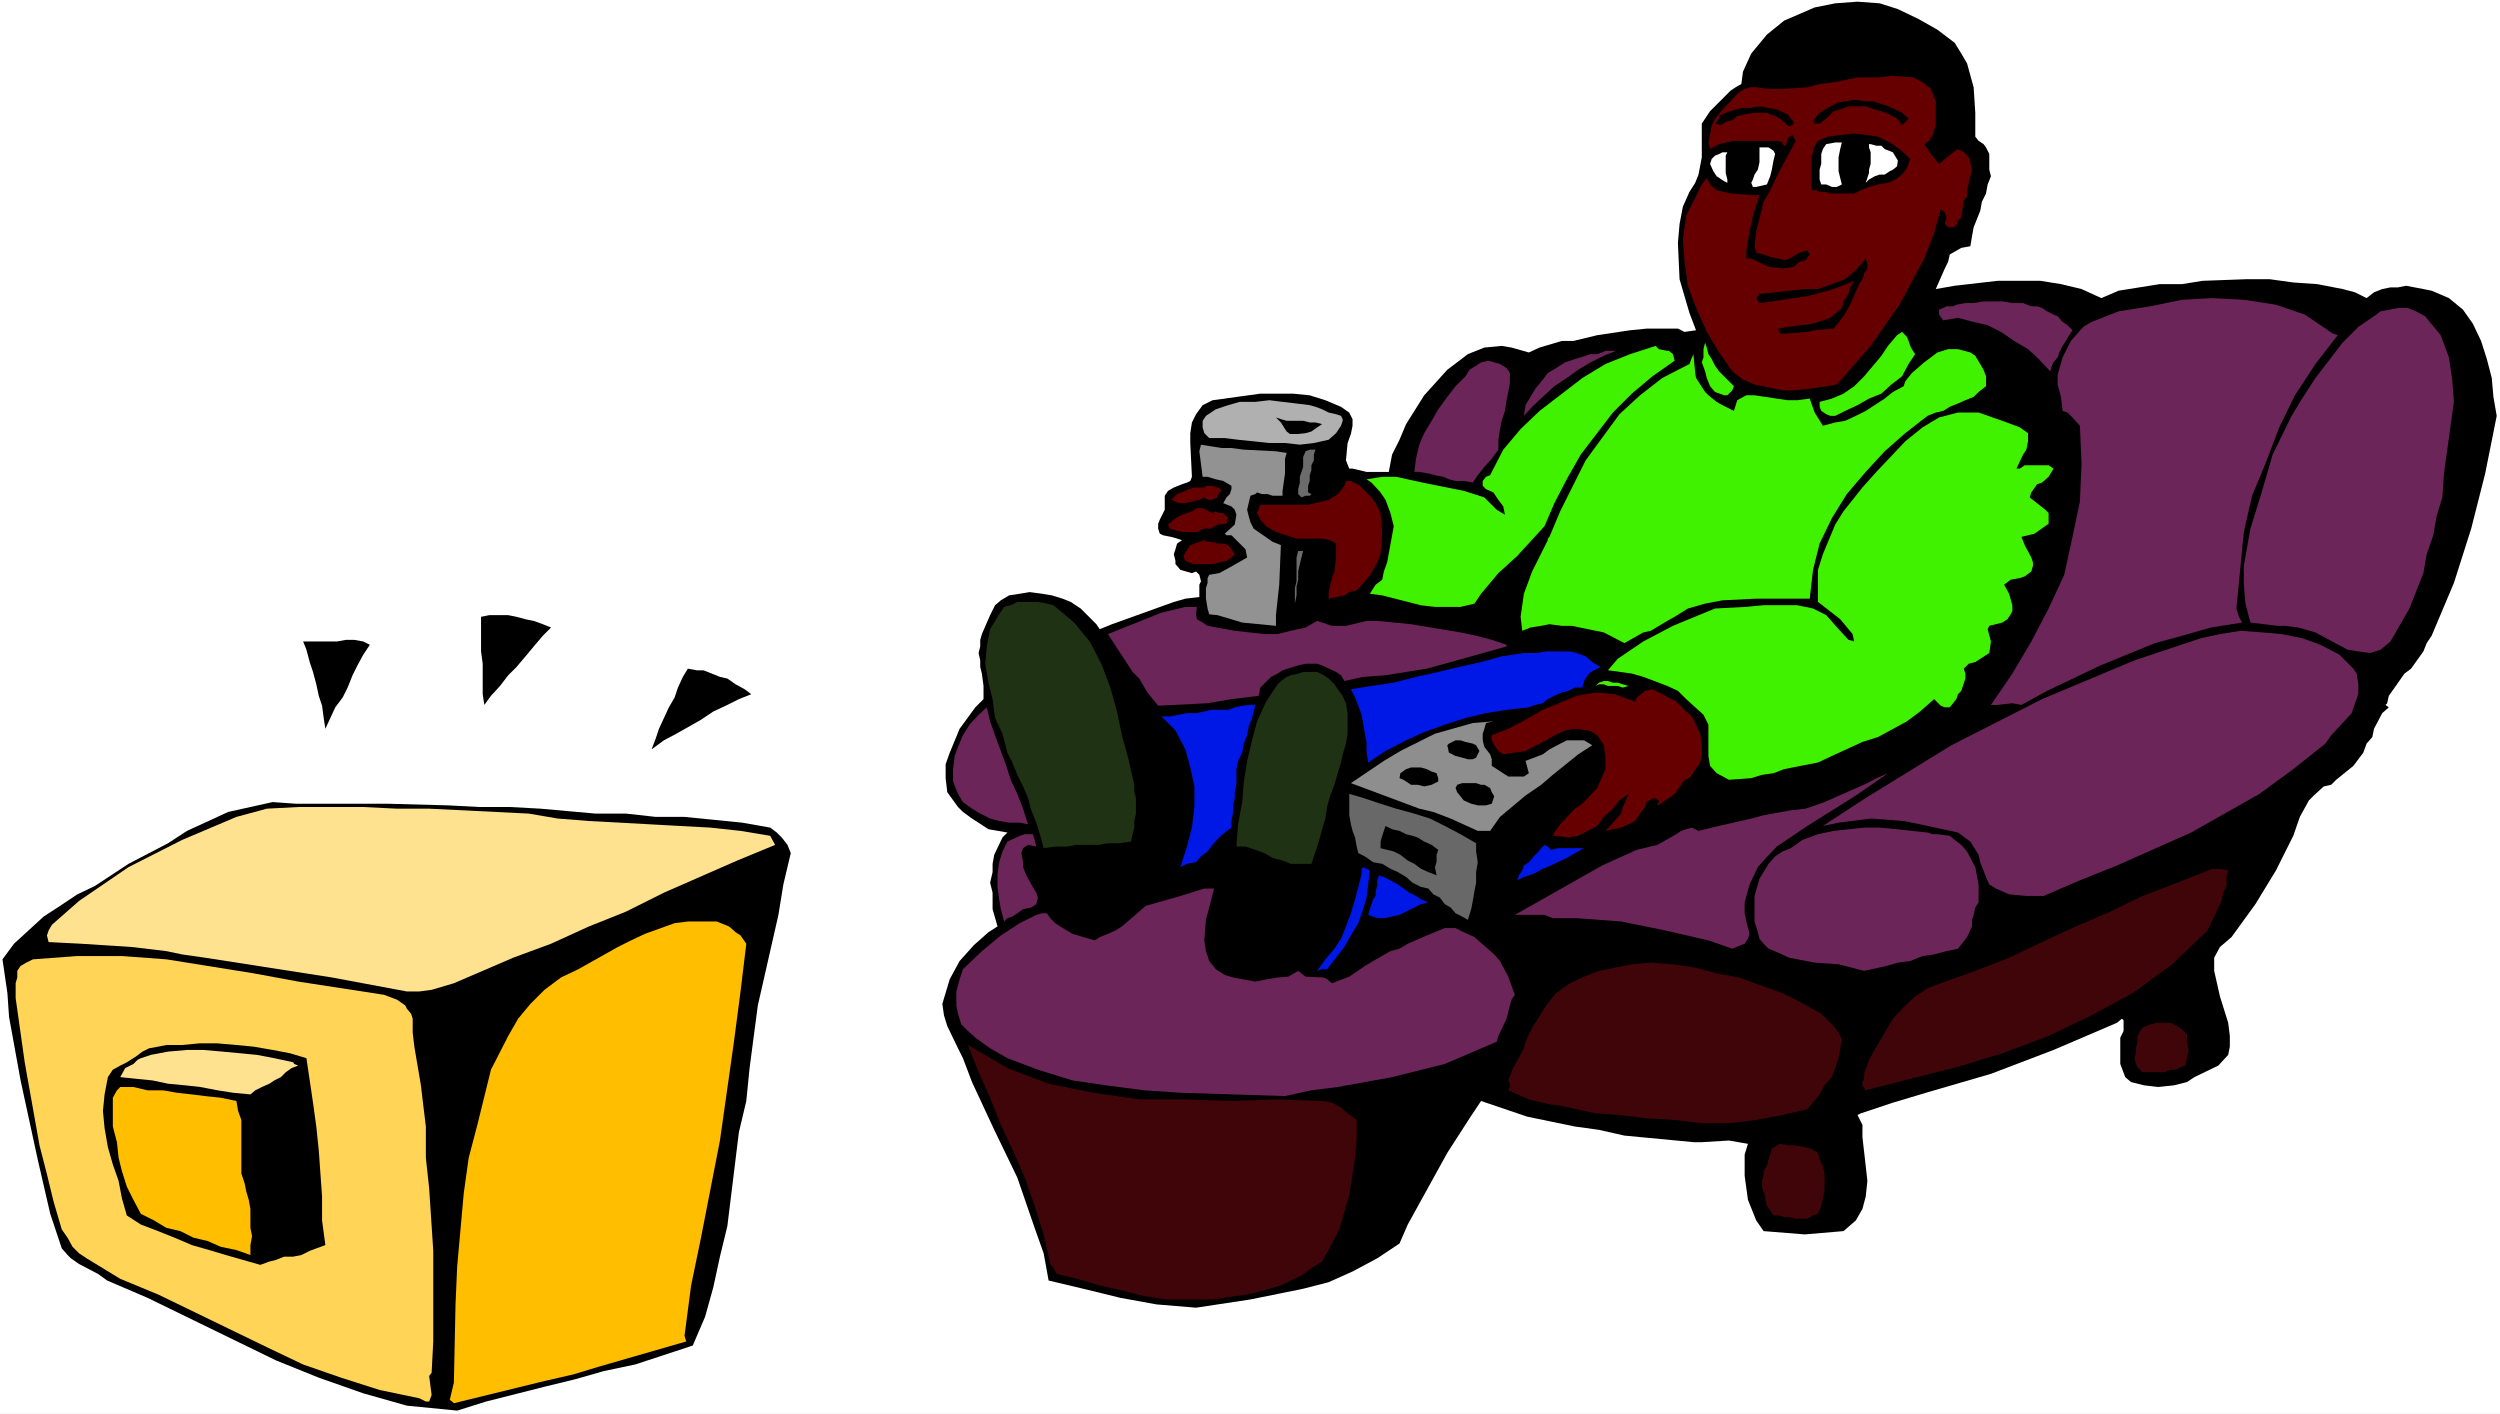 <?xml version="1.0" encoding="UTF-8" standalone="no"?>
<svg
   version="1.0"
   width="129.766mm"
   height="73.392mm"
   id="svg70"
   sodipodi:docname="Couch Potato 9.wmf"
   xmlns:inkscape="http://www.inkscape.org/namespaces/inkscape"
   xmlns:sodipodi="http://sodipodi.sourceforge.net/DTD/sodipodi-0.dtd"
   xmlns="http://www.w3.org/2000/svg"
   xmlns:svg="http://www.w3.org/2000/svg">
  <rect width="100%" height="100%" fill="#808080" stroke="none"/>
  <sodipodi:namedview
     id="namedview70"
     pagecolor="#ffffff"
     bordercolor="#000000"
     borderopacity="0.25"
     inkscape:showpageshadow="2"
     inkscape:pageopacity="0.0"
     inkscape:pagecheckerboard="0"
     inkscape:deskcolor="#d1d1d1"
     inkscape:document-units="mm" />
  <defs
     id="defs1">
    <pattern
       id="WMFhbasepattern"
       patternUnits="userSpaceOnUse"
       width="6"
       height="6"
       x="0"
       y="0" />
  </defs>
  <path
     style="fill:#ffffff;fill-opacity:1;fill-rule:evenodd;stroke:none"
     d="M 0,277.386 H 490.455 V 0 H 0 Z"
     id="path1" />
  <path
     style="fill:#000000;fill-opacity:1;fill-rule:evenodd;stroke:none"
     d="m 383.476,8.401 1.293,2.1 1.131,1.939 1.293,4.685 0.323,5.008 v 4.685 l 0.646,0.808 0.97,0.646 0.485,0.646 0.646,1.292 v 3.07 l 0.323,1.292 -0.646,1.616 -0.323,1.777 -0.808,1.616 -0.323,1.777 -1.293,3.231 -0.323,1.777 -0.323,1.939 -1.778,0.323 -2.262,1.292 -0.323,1.454 -0.646,1.292 -1.778,4.039 3.717,-0.646 8.403,-0.969 h 8.403 l 4.04,0.646 4.04,0.969 3.878,1.777 3.394,-1.454 8.08,-1.292 h 4.363 l 4.04,-0.646 8.726,-0.323 h 4.363 l 4.686,0.646 4.686,0.323 5.01,0.969 2.424,0.646 2.262,1.131 1.454,-1.131 1.616,-0.646 1.616,-0.323 h 1.454 l 1.616,-0.323 3.394,0.646 1.616,0.323 3.394,1.454 2.747,2.262 1.939,2.746 1.616,3.393 1.131,3.554 0.97,3.716 0.323,3.716 0.646,3.716 -2.262,11.309 -2.747,10.824 -3.394,10.662 -4.363,10.339 -0.97,1.454 -0.646,1.616 -2.424,3.393 -1.293,0.969 -3.07,4.362 -0.323,1.454 -0.323,0.323 0.646,0.485 -1.293,1.131 -1.616,3.07 -0.323,1.616 -1.131,1.292 -0.646,1.777 -1.939,2.585 -3.394,2.746 -0.97,0.969 -1.454,0.323 -1.939,1.777 -0.97,0.969 -1.778,3.231 -1.293,3.716 -3.394,6.785 -4.04,6.624 -4.686,6.462 -2.262,1.939 -1.131,2.1 v 2.585 l 1.131,5.008 1.616,5.17 0.323,2.585 v 2.1 l -0.323,1.616 -1.939,2.1 -4.686,2.262 -1.454,0.969 -2.586,0.646 -3.07,0.323 -2.747,-0.323 -2.586,-0.646 -1.131,-0.969 -0.97,-2.585 v -1.131 -1.292 -1.292 -1.454 l 0.646,-1.292 v -0.969 -1.131 l -0.323,-0.323 -0.97,0.808 -12.443,5.331 -12.282,4.685 -12.766,3.716 -6.464,1.939 -6.302,2.1 -0.646,0.323 0.646,1.292 0.323,0.646 v 2.423 l 0.646,5.654 0.323,2.908 -0.323,3.07 -0.646,2.423 -1.293,2.262 -2.424,2.1 -7.595,0.646 -4.04,-0.323 -4.04,-0.323 -1.454,-2.1 -1.616,-4.039 -0.646,-4.685 v -1.939 -2.262 l 0.646,-2.1 -3.717,-0.646 -5.333,0.323 h -1.616 l -13.574,-1.292 -5.01,-1.131 -4.686,-0.646 -9.373,-1.939 -9.05,-3.07 -2.262,3.393 -4.363,6.785 -7.757,14.055 -1.616,3.716 -4.363,2.908 -4.848,2.585 -4.686,2.1 -5.01,1.292 -10.342,2.1 -10.666,1.616 -7.757,-0.646 -7.11,-1.292 -7.272,-1.777 -6.787,-1.616 -0.97,-5.331 -1.778,-5.008 -3.394,-9.855 -4.525,-9.37 -4.363,-9.37 -1.778,-4.685 -0.97,-1.939 -2.101,-4.362 -0.646,-2.1 -0.323,-2.262 1.454,-4.847 1.939,-3.554 2.747,-3.07 2.909,-2.585 1.778,-1.131 -0.97,-3.393 v -1.616 -1.616 l -0.485,-1.939 0.485,-2.1 v -1.616 l 0.323,-1.777 1.616,-3.393 0.97,-0.969 -3.717,-0.646 -3.232,-2.1 -1.778,-1.292 -0.97,-0.969 -2.101,-2.908 -0.323,-2.746 v -2.746 l 0.808,-2.262 1.939,-4.685 3.07,-4.2 1.616,-1.616 v -2.585 l -0.323,-2.423 -0.323,-1.292 v -1.292 l -0.323,-1.454 0.323,-1.292 v -1.292 l 0.323,-1.131 1.616,-3.716 0.97,-1.939 1.131,-0.969 1.616,-0.969 2.101,-0.323 1.939,-0.323 2.424,0.323 1.939,0.323 2.101,0.646 1.616,0.646 1.939,1.292 3.07,3.07 0.646,0.969 2.424,-0.969 12.12,-4.362 2.262,-0.646 2.747,-0.323 v -2.423 l 0.323,-0.646 -0.323,-1.292 -0.646,-0.646 -0.808,0.323 -2.262,-0.646 -0.97,-1.131 v -0.646 l -0.323,-1.292 0.323,-0.969 0.323,-1.131 0.97,-0.646 -0.97,-0.323 -1.131,-0.323 -1.616,-0.323 -0.646,-0.323 -0.323,-0.969 v -0.969 l 0.323,-0.808 0.323,-0.646 0.646,-1.292 v -1.292 -1.454 l 0.646,-0.969 1.131,-0.646 1.616,-0.646 0.97,-0.323 0.646,-0.323 0.323,-0.808 -0.323,-6.624 v -1.939 l 0.323,-2.1 0.808,-1.616 1.293,-1.777 1.939,-0.969 9.373,-1.292 h 6.464 l 3.232,0.323 3.07,0.969 3.07,1.292 1.616,1.131 0.646,1.292 v 1.292 l -0.323,1.616 -0.646,1.777 -0.323,3.393 0.646,1.616 h 0.646 l 2.747,0.646 h 3.394 0.97 l 0.646,-3.393 1.454,-2.908 1.293,-3.07 3.555,-5.654 4.525,-5.008 4.04,-3.07 3.232,-1.292 3.394,-0.323 1.939,0.323 3.394,0.969 2.101,-0.969 4.363,-1.292 h 2.262 l 4.686,-1.131 6.464,-0.969 3.232,-0.323 h 4.363 1.778 l 1.293,0.646 2.262,-0.323 -1.293,-3.393 -1.939,-6.624 -0.323,-7.108 0.323,-3.716 0.646,-3.393 1.293,-2.908 1.131,-1.777 0.646,-1.616 0.646,-3.393 v -5.008 -1.616 l 1.616,-2.423 4.04,-4.039 0.97,-0.646 1.131,-0.646 0.323,-2.423 1.616,-3.554 3.07,-3.716 3.394,-2.746 5.979,-2.585 4.04,-0.808 4.363,-0.323 4.363,0.323 3.555,1.131 4.04,1.939 3.717,2.1 z"
     id="path2" />
  <path
     style="fill:#000000;fill-opacity:1;fill-rule:evenodd;stroke:none"
     d="m 379.113,11.147 v 0.323 0.646 0.646 0.969 l -0.323,1.131 -1.293,-0.485 -4.848,-1.292 h -3.878 l -4.04,0.323 -3.717,0.969 -4.363,0.808 -3.717,0.969 h -4.04 l -4.363,-0.323 -0.97,-0.646 v -1.131 l 0.323,-0.969 0.323,-0.969 0.97,-1.939 1.778,-2.1 1.939,-1.292 2.101,-1.292 1.939,-1.454 2.424,-0.969 2.262,-0.646 2.424,-0.323 2.586,0.323 3.07,0.323 2.747,0.646 2.909,0.969 2.101,1.131 2.586,1.292 1.778,1.939 z"
     id="path3" />
  <path
     style="fill:#660000;fill-opacity:1;fill-rule:evenodd;stroke:none"
     d="m 379.76,19.871 v 4.685 l -0.646,1.939 -0.646,1.131 -0.97,0.646 1.293,1.939 1.616,1.939 2.747,-2.262 0.97,-0.646 1.131,0.646 0.97,0.969 0.323,0.969 0.323,1.454 -0.323,1.292 -0.646,2.746 v 1.292 l -0.646,0.646 -0.485,3.393 -0.646,0.646 -0.323,0.969 -0.646,0.323 h -0.97 l -0.646,-0.646 0.323,-1.292 -0.323,-0.969 -0.808,-0.646 -1.293,4.685 -1.939,5.008 -4.848,9.047 -5.656,8.078 -6.626,7.593 -5.333,0.808 -3.07,0.323 h -2.262 l -5.494,-1.131 -2.262,-0.969 -2.101,-1.616 -2.586,-3.716 -2.424,-4.039 -2.101,-4.685 -1.616,-4.362 -0.646,-4.685 -0.323,-4.362 0.646,-4.685 3.07,-6.139 0.97,-1.292 0.646,1.292 1.293,1.131 1.454,0.323 1.293,0.323 4.363,0.323 h 1.293 l -1.293,4.039 -0.323,1.616 -0.323,1.454 -0.646,3.716 v 1.616 h 0.97 l 3.394,1.616 2.747,0.323 2.262,-0.323 0.97,-0.969 1.293,-0.323 0.808,-1.131 -0.485,-0.808 -1.616,0.485 -1.293,0.808 -1.293,0.646 -1.454,-0.323 -1.616,-0.323 -1.293,-0.485 -1.454,-0.323 -0.323,-1.292 0.323,-2.908 1.454,-5.816 1.293,-2.262 1.293,-2.746 3.717,-6.947 -0.646,-1.131 -0.646,0.323 -0.323,0.485 -0.323,1.292 h -0.323 l -0.323,-0.323 v -0.323 l -1.131,-0.323 h -0.646 -3.394 -1.616 -1.293 -1.454 l -2.909,0.646 -1.778,0.969 -0.323,-1.292 0.646,-3.393 0.646,-1.292 1.778,-2.1 2.909,-3.07 1.131,-0.646 0.97,-0.323 h 1.293 l 2.424,0.323 h 2.747 l 4.848,-0.323 2.424,-0.646 2.747,-0.323 4.686,-0.969 h 4.363 l 2.262,-0.323 4.363,0.323 1.778,0.969 1.616,1.292 z"
     id="path4" />
  <path
     style="fill:#000000;fill-opacity:1;fill-rule:evenodd;stroke:none"
     d="m 374.427,23.264 -0.646,0.646 -0.646,0.646 -0.97,-1.292 -1.454,-0.808 -1.616,-0.646 -1.293,-0.323 -1.778,-0.646 h -1.616 -1.778 l -1.616,0.646 -1.293,0.323 -1.454,1.454 -1.293,0.969 h -0.97 l -0.323,-0.323 0.323,-0.646 0.97,-1.131 1.616,-0.969 1.778,-0.969 1.616,-0.323 2.101,-0.323 1.616,0.323 h 1.778 l 1.939,0.646 0.97,0.323 1.454,0.646 1.293,0.646 z"
     id="path5" />
  <path
     style="fill:#000000;fill-opacity:1;fill-rule:evenodd;stroke:none"
     d="m 351.964,24.233 -0.97,0.646 -0.646,-0.646 -1.131,-0.969 -0.97,-0.485 -1.616,-0.646 h -1.454 -1.293 l -1.616,0.323 -1.454,0.323 -0.97,0.808 -1.293,0.323 -0.97,0.646 -1.131,-0.323 0.323,-0.323 0.485,-0.646 v -0.485 l 1.293,-0.646 1.939,-0.646 1.454,-0.323 h 1.616 l 1.616,-0.323 1.778,0.323 1.616,0.323 2.101,0.969 0.323,0.323 0.323,0.485 0.323,0.323 z"
     id="path6" />
  <path
     style="fill:#000000;fill-opacity:1;fill-rule:evenodd;stroke:none"
     d="m 374.75,31.18 -0.646,1.777 -0.97,1.292 -1.293,0.969 -1.454,0.646 -1.939,0.323 -1.778,0.485 -1.616,0.646 -1.293,0.646 h -1.454 -0.97 -0.97 -0.97 L 357.944,37.642 h -0.97 l -0.646,-0.323 h -0.97 v -1.454 -1.292 -1.292 -1.131 -1.292 l 0.323,-0.969 0.323,-1.292 0.646,-0.969 1.939,-0.808 2.424,-0.323 2.747,-0.323 2.586,0.323 2.101,0.323 2.262,1.131 1.939,1.292 z"
     id="path7" />
  <path
     style="fill:#ffffff;fill-opacity:1;fill-rule:evenodd;stroke:none"
     d="m 360.691,30.857 v 1.292 1.454 l 0.323,1.292 0.323,1.292 -0.97,0.485 h -0.97 l -1.131,-0.485 h -0.97 l -0.323,-0.969 v -0.969 -0.969 l 0.323,-1.131 v -0.969 -0.969 l 0.323,-0.969 0.646,-0.969 1.778,-0.323 h 1.293 l -0.323,1.292 z"
     id="path8" />
  <path
     style="fill:#ffffff;fill-opacity:1;fill-rule:evenodd;stroke:none"
     d="m 372.326,31.503 -0.162,1.131 -0.808,0.646 -0.646,0.323 -0.97,0.646 h -0.97 l -0.97,0.323 -1.131,0.646 -0.646,0.646 0.323,-0.969 0.323,-0.969 v -0.646 l 0.323,-1.131 v -1.292 -0.969 l -0.323,-0.969 v -0.646 h 0.323 l 1.131,0.323 h 0.97 l 0.646,0.646 1.616,0.646 z"
     id="path9" />
  <path
     style="fill:#ffffff;fill-opacity:1;fill-rule:evenodd;stroke:none"
     d="m 348.248,30.21 -0.323,1.292 -0.323,1.777 -0.323,1.292 -0.646,1.616 -2.101,0.485 h -0.646 l -0.323,-0.808 0.323,-0.646 0.323,-0.969 0.646,-0.969 0.323,-1.454 v -0.646 -1.292 -0.969 h 0.808 0.97 l 0.97,0.646 z"
     id="path10" />
  <path
     style="fill:#ffffff;fill-opacity:1;fill-rule:evenodd;stroke:none"
     d="m 338.552,33.28 v 0.646 l 0.323,1.292 v 0.646 l -0.646,-0.323 -1.454,-0.969 -0.646,-0.969 -0.646,-1.454 0.323,-0.969 0.646,-0.646 0.808,-0.323 0.646,-0.323 h 0.97 l -0.323,0.646 v 0.646 0.969 z"
     id="path11" />
  <path
     style="fill:#000000;fill-opacity:1;fill-rule:evenodd;stroke:none"
     d="m 365.377,54.766 -0.646,0.969 -1.778,4.039 -1.293,2.262 -1.939,2.423 -3.717,0.323 -1.454,0.323 -3.878,0.323 h -1.454 l -0.323,-0.646 v -0.323 l 1.778,-0.323 5.01,-0.646 3.394,-1.131 2.262,-1.939 0.323,-1.292 0.97,-1.454 0.323,-1.292 0.808,-1.292 -4.04,1.616 -4.686,1.292 -7.434,1.131 -2.424,0.323 -0.646,-0.969 0.646,-0.808 8.888,-0.969 h 2.586 l 2.747,-0.969 2.586,-0.969 2.101,-1.777 1.939,-2.262 0.323,0.969 v 0.969 l -0.646,0.969 z"
     id="path12" />
  <path
     style="fill:#6b2558;fill-opacity:1;fill-rule:evenodd;stroke:none"
     d="m 457.651,65.429 0.97,0.323 -4.363,5.654 -4.04,6.139 -3.07,6.301 -2.586,6.785 -2.747,6.624 -1.616,7.108 -0.646,6.624 -0.808,8.401 0.485,1.616 0.646,1.131 -6.141,0.969 -5.656,1.616 -5.333,1.454 -10.666,4.362 -10.504,5.008 -5.01,2.746 -1.778,-0.323 -2.909,0.323 h -1.293 l 4.202,-6.139 3.717,-6.301 3.394,-6.462 3.07,-6.624 1.616,-7.431 1.454,-6.947 0.323,-7.431 -0.323,-7.431 -1.454,-1.616 -0.97,-0.969 -0.97,-0.323 -0.323,-2.746 -0.646,-2.423 v -1.939 l 0.97,-3.393 1.616,-3.231 2.424,-2.746 1.616,-0.969 5.333,-2.1 6.141,-0.969 6.302,-1.292 5.979,-0.323 6.141,0.323 6.302,0.969 5.656,1.939 z"
     id="path13" />
  <path
     style="fill:#6b2558;fill-opacity:1;fill-rule:evenodd;stroke:none"
     d="m 398.505,60.098 h 1.131 l 0.97,0.323 0.97,0.646 1.293,0.646 0.808,0.323 0.97,1.131 0.97,0.646 0.97,0.969 -0.646,0.969 -0.646,1.131 -0.646,0.969 -0.646,1.292 -0.323,0.969 -0.808,0.969 -0.323,0.646 -0.323,1.131 -2.262,-2.423 -2.101,-1.939 -2.747,-1.616 -2.586,-1.777 -2.586,-1.292 -2.747,-0.646 -3.07,-0.808 -2.909,0.485 -0.808,-1.131 v -0.646 -0.323 l 0.808,-0.323 0.646,-0.323 h 0.646 0.646 l 0.646,-0.323 1.778,-0.323 h 1.616 l 1.939,-0.323 h 2.101 1.616 l 1.939,0.323 h 2.101 z"
     id="path14" />
  <path
     style="fill:#6b2558;fill-opacity:1;fill-rule:evenodd;stroke:none"
     d="m 475.75,62.036 3.07,3.716 1.616,4.362 0.646,4.362 0.323,4.362 -1.293,9.37 -0.646,4.685 -0.323,4.685 -1.131,3.716 -0.646,3.716 -1.293,3.716 -0.646,3.716 -2.747,6.947 -3.717,6.462 -1.939,1.616 -2.101,0.646 -2.262,-0.323 -2.101,-0.323 -6.302,-3.393 -3.394,-0.969 -2.586,-0.323 h -1.454 l -2.586,-0.323 -2.747,-0.323 -0.97,-3.716 -0.323,-3.716 v -3.716 l 1.293,-7.27 2.101,-6.785 2.262,-7.755 3.717,-7.593 2.262,-3.716 2.424,-3.716 5.333,-6.947 3.07,-3.07 3.07,-2.1 1.293,-0.969 3.394,-0.646 h 1.939 l 1.616,0.646 z"
     id="path15" />
  <path
     style="fill:#40f100;fill-opacity:1;fill-rule:evenodd;stroke:none"
     d="m 375.72,69.468 -1.293,1.939 -1.293,2.423 -2.101,1.616 -1.939,1.777 -2.424,0.969 -2.262,1.292 -2.424,1.131 -1.939,0.969 h -0.97 l -0.808,-0.323 -0.97,-0.646 -0.323,-0.808 v -0.646 -0.323 l 2.424,-0.646 2.262,-0.969 2.101,-1.454 1.939,-1.939 1.778,-2.1 1.616,-1.939 1.293,-1.939 1.778,-2.1 0.97,-0.646 0.97,0.969 0.323,0.808 0.323,0.969 0.323,0.646 z"
     id="path16" />
  <path
     style="fill:#40f100;fill-opacity:1;fill-rule:evenodd;stroke:none"
     d="m 340.168,75.768 -0.323,0.808 -0.323,0.323 -0.646,0.646 h -0.646 l -1.778,-0.646 -0.97,-1.131 -0.646,-1.616 -0.323,-1.292 -0.646,-1.777 0.323,-0.969 v -1.616 l 0.323,-1.292 0.323,0.969 0.323,1.292 0.646,0.969 0.646,1.292 0.808,1.131 0.97,0.969 0.97,0.969 z"
     id="path17" />
  <path
     style="fill:#40f100;fill-opacity:1;fill-rule:evenodd;stroke:none"
     d="m 328.532,70.76 -4.363,3.07 -4.04,3.393 -3.717,3.716 -6.302,8.239 -2.747,4.847 -2.424,4.685 -1.939,4.523 -5.333,5.816 -3.717,3.393 -3.394,4.039 -1.293,1.939 -2.747,0.646 h -2.586 -2.424 l -2.747,-0.323 -7.595,-1.939 -2.424,-0.323 1.131,-1.777 1.293,-0.969 0.323,-1.616 0.646,-1.777 0.97,-5.331 0.323,-1.777 -0.646,-2.585 -0.97,-2.585 -0.97,-1.454 -1.778,-1.939 -0.97,-0.646 3.07,-0.485 h 2.747 l 5.171,1.131 8.08,1.616 4.04,1.292 2.424,2.423 1.616,0.969 -0.323,-1.616 -0.97,-1.292 -0.97,-1.454 -1.454,-0.646 -0.646,-0.646 v -0.969 l 0.646,-0.808 0.808,-0.323 2.586,-5.008 3.394,-4.039 3.717,-3.554 8.403,-6.462 4.525,-2.746 4.848,-1.939 5.01,-1.616 0.646,0.646 1.616,0.323 h 0.323 l 0.808,0.646 z"
     id="path18" />
  <path
     style="fill:#40f100;fill-opacity:1;fill-rule:evenodd;stroke:none"
     d="m 387.516,69.791 1.616,2.746 0.485,1.292 v 1.939 l -1.454,1.131 -0.97,0.969 -1.616,0.646 -1.454,0.646 -1.616,0.646 -1.293,0.808 -1.454,0.323 -1.616,0.646 -4.363,3.393 -4.04,3.554 -3.717,4.039 -3.717,4.362 -2.909,4.685 -2.424,5.008 -1.293,5.17 -0.646,5.654 h -10.504 l -6.626,0.323 -3.394,0.646 -3.394,0.969 -2.586,1.616 -1.454,0.808 -3.232,1.939 -1.454,0.323 -2.586,1.454 -1.131,0.646 -4.04,-2.1 -6.302,-1.292 h -1.939 l -2.424,-0.323 -1.616,0.323 -2.101,0.323 -1.616,0.646 -0.323,-2.746 0.646,-4.523 1.616,-4.362 3.07,-6.139 v -0.323 l 0.323,-0.323 2.101,-5.008 5.01,-10.016 6.626,-9.047 4.04,-3.716 4.363,-3.393 5.333,-2.746 0.485,-1.292 0.323,-0.646 v 0.323 l 0.323,3.393 0.162,0.969 1.778,2.746 0.646,0.646 1.616,1.292 1.131,0.646 2.262,1.131 0.646,-2.1 1.778,-0.969 h 1.616 l 6.464,0.969 h 1.939 l 2.424,-0.323 0.97,2.746 1.616,2.585 2.424,-0.646 1.939,-0.323 2.101,-0.969 1.939,-0.969 3.717,-2.423 1.616,-1.292 2.101,-1.131 0.323,-0.969 1.293,-1.616 2.424,-2.1 2.586,-1.939 2.101,-0.646 h 1.939 l 2.424,0.646 z"
     id="path19" />
  <path
     style="fill:#6b2558;fill-opacity:1;fill-rule:evenodd;stroke:none"
     d="m 317.059,68.821 -2.424,0.969 -2.586,1.292 -2.424,1.454 -2.262,1.616 -2.424,1.616 -1.939,1.777 -2.101,1.939 -1.939,2.1 0.323,-2.1 0.97,-1.616 0.97,-1.616 1.454,-1.777 0.97,-1.292 1.616,-0.969 1.778,-1.131 1.939,-0.646 1.131,-0.323 0.97,-0.323 0.97,-0.323 h 1.293 l 0.97,-0.323 0.646,-0.323 h 1.131 z"
     id="path20" />
  <path
     style="fill:#6b2558;fill-opacity:1;fill-rule:evenodd;stroke:none"
     d="m 296.212,73.183 v 1.939 l -0.323,1.777 -0.323,1.616 -0.323,2.1 -0.646,1.939 -0.323,1.616 -0.323,2.1 v 1.939 l -1.293,1.777 -1.454,1.616 -1.293,1.616 -0.97,1.454 -1.778,-0.323 h -1.616 l -1.293,-0.323 -1.131,-0.485 -1.616,-0.323 -1.293,-0.323 -1.778,-0.323 h -0.97 l 0.323,-2.585 0.646,-2.746 0.97,-2.262 1.454,-2.423 1.293,-2.262 1.778,-2.423 1.616,-2.1 1.939,-1.939 0.808,-1.292 1.293,-0.808 0.97,-0.646 1.454,-0.323 1.131,0.323 1.131,0.323 1.293,0.808 z"
     id="path21" />
  <path
     style="fill:#b0b0b0;fill-opacity:1;fill-rule:evenodd;stroke:none"
     d="m 262.115,81.261 0.97,0.323 0.323,0.646 v 0.323 l -0.323,0.969 -0.97,1.454 -1.454,1.292 -2.909,0.646 -2.747,0.323 -2.909,-0.323 h -3.07 l -3.07,-0.323 -3.07,-0.323 -2.586,-0.323 h -3.07 l -0.97,-0.969 -0.323,-1.131 v -1.292 l 0.646,-0.969 1.939,-1.292 2.424,-0.808 2.262,-0.646 h 3.07 l 2.747,-0.323 2.586,0.323 2.747,0.323 2.586,0.323 1.131,0.323 1.293,0.485 1.293,0.646 z"
     id="path22" />
  <path
     style="fill:#40f100;fill-opacity:1;fill-rule:evenodd;stroke:none"
     d="m 397.859,84.977 v 0.646 0.969 l -0.323,1.616 -0.646,0.969 -1.293,2.746 h 0.646 l 0.97,-0.646 h 2.424 1.293 0.97 l 0.97,0.646 -0.97,1.616 -1.293,1.131 -0.97,0.323 -1.131,1.616 -0.323,0.969 3.07,2.423 0.646,0.646 v 2.1 l -2.747,1.939 -1.293,0.323 -1.293,0.323 0.646,1.616 1.293,2.423 0.323,0.969 v 0.646 l -0.323,1.131 -1.293,0.969 -0.97,0.323 -1.778,0.323 -1.293,0.969 0.97,1.777 0.646,2.262 v 1.131 l -0.323,0.646 -0.646,0.969 -0.97,0.646 -2.586,0.646 -0.323,0.646 0.646,2.423 -0.323,2.262 -2.747,1.777 -1.293,0.323 -0.97,0.969 0.323,0.969 v 0.969 l -0.808,2.423 -0.646,0.646 -0.323,0.969 -1.293,1.616 h -0.97 l -0.808,-0.323 -1.293,-1.292 -2.747,2.423 -2.586,1.939 -5.656,3.07 -3.07,0.969 -5.979,2.746 -2.747,1.292 -6.626,1.292 -2.101,0.808 -2.262,0.323 -2.101,0.646 -4.363,0.323 -2.424,-1.292 -1.293,-1.454 -0.323,-1.939 v -6.139 l -0.97,-1.939 -3.394,-3.07 -1.616,-1.616 -2.101,-0.969 -4.686,-1.777 -2.262,-0.646 -4.686,-0.646 1.939,-2.262 5.01,-3.393 5.818,-3.07 8.242,-3.393 6.141,-0.323 3.394,-0.323 h 3.232 3.394 l 3.07,0.646 2.586,1.292 2.424,2.746 1.939,2.1 1.131,0.323 -0.323,-1.454 -0.808,-0.969 -1.616,-1.939 -4.363,-3.393 v -3.393 -2.908 l 0.97,-3.07 2.424,-5.816 1.616,-2.585 3.717,-4.685 2.747,-3.07 5.656,-5.977 3.394,-2.746 3.232,-1.939 3.717,-0.969 h 4.04 l 5.494,1.939 2.586,0.969 z"
     id="path23" />
  <path
     style="fill:#000000;fill-opacity:1;fill-rule:evenodd;stroke:none"
     d="m 259.368,83.2 -0.97,0.646 -1.131,0.808 -1.131,0.323 -1.454,0.162 h -0.97 -0.646 l -0.646,-0.485 -0.323,-0.485 -0.808,-1.292 -0.97,-0.969 0.97,0.323 1.131,0.323 h 0.808 1.454 0.97 l 1.293,0.323 h 1.131 z"
     id="path24" />
  <path
     style="fill:#929292;fill-opacity:1;fill-rule:evenodd;stroke:none"
     d="m 252.419,88.854 -0.323,1.131 v 2.908 l -0.485,3.393 v 0.969 h -1.939 l -0.97,-0.323 h -1.131 l -0.97,-0.323 -0.323,0.323 -0.97,0.323 -0.646,2.746 0.323,1.292 0.323,1.131 0.646,1.292 3.717,2.585 1.616,0.646 -0.323,7.755 -0.646,5.977 v 2.1 l -6.626,-0.646 -4.848,-1.454 -1.616,-0.162 -0.323,-1.131 -0.323,-1.939 v -0.969 -1.131 l 0.323,-0.969 v -0.969 l 0.323,-0.646 1.939,-0.323 2.101,-1.131 3.394,-1.939 -0.323,-1.616 -2.101,-2.1 -0.646,-0.646 h -0.97 l -0.323,-0.323 0.323,-0.323 1.616,-1.454 0.323,-1.939 -0.323,-0.969 -0.646,-0.646 -1.616,-0.646 0.646,-1.131 0.646,-0.646 0.323,-0.969 v -0.646 l -1.616,-0.969 -1.454,-0.323 -1.616,-0.485 h -0.97 l -0.646,-5.008 0.323,-1.292 4.04,0.646 h 1.939 l 2.424,0.323 6.302,0.323 z"
     id="path25" />
  <path
     style="fill:#6c6c6c;fill-opacity:1;fill-rule:evenodd;stroke:none"
     d="m 256.621,96.609 0.646,0.323 -0.323,0.323 h -0.808 l -0.808,0.323 -0.323,-0.323 -0.323,-0.323 v -0.969 l 0.323,-1.292 v -1.131 l 0.323,-0.969 0.323,-0.969 v -0.969 -0.969 l 0.485,-1.131 0.808,-0.323 h 1.131 l -0.323,0.969 v 1.131 l -0.485,0.969 v 0.969 l -0.323,0.969 v 1.131 l -0.323,0.969 z"
     id="path26" />
  <path
     style="fill:#660000;fill-opacity:1;fill-rule:evenodd;stroke:none"
     d="m 270.841,100.647 0.323,4.039 -0.323,4.039 -0.646,1.616 -1.131,2.1 -1.293,1.616 -1.616,1.777 -1.454,0.323 -0.97,0.646 -3.07,0.646 v -1.292 l 0.323,-1.454 0.323,-1.292 0.485,-1.292 0.323,-2.746 v -1.292 -1.454 l -1.131,-0.646 -1.616,-0.323 h -3.07 -0.97 -0.97 l -4.04,-1.292 -1.939,-1.131 -1.131,-1.292 -0.646,-1.292 0.646,-1.616 h 4.848 4.525 l 4.04,-0.969 1.778,-1.131 1.293,-1.616 0.323,-0.969 h 0.97 l 1.778,0.969 2.262,2.262 0.808,1.131 z"
     id="path27" />
  <path
     style="fill:#660000;fill-opacity:1;fill-rule:evenodd;stroke:none"
     d="m 238.845,97.578 -0.97,0.485 h -0.97 l -0.646,-0.485 -0.97,0.485 -1.454,0.323 -1.293,0.323 h -1.293 l -1.454,-0.646 1.131,-1.131 1.616,-0.646 0.646,-0.323 1.131,-0.323 h 0.97 0.97 l 0.323,-0.323 h 0.646 0.646 l 0.97,0.323 h 0.323 l 0.485,0.646 -0.485,0.323 z"
     id="path28" />
  <path
     style="fill:#660000;fill-opacity:1;fill-rule:evenodd;stroke:none"
     d="m 239.168,100.647 h 0.808 l 0.646,0.646 0.323,0.323 -0.323,1.131 -1.778,0.162 -1.293,0.808 h -1.293 l -1.454,0.646 h -1.293 -1.616 l -1.293,-0.323 -1.131,-0.323 -0.323,-0.808 1.131,-0.969 0.97,-0.646 0.646,-0.323 0.97,-0.323 0.97,-0.323 0.97,-0.646 h 1.131 l 0.646,0.323 1.293,0.646 0.646,-0.323 z"
     id="path29" />
  <path
     style="fill:#660000;fill-opacity:1;fill-rule:evenodd;stroke:none"
     d="m 242.238,108.725 -0.646,0.646 -0.97,0.646 -1.454,0.323 -1.293,0.323 h -1.293 -0.97 -1.293 l -1.131,-0.323 -0.646,-0.323 -0.323,-0.646 v -0.323 l 0.323,-0.646 0.97,-1.454 1.778,-0.646 0.97,-0.323 0.646,0.323 h 0.97 l 0.97,0.323 h 1.131 l 0.97,0.323 0.646,0.808 z"
     id="path30" />
  <path
     style="fill:#6c6c6c;fill-opacity:1;fill-rule:evenodd;stroke:none"
     d="m 254.035,120.195 v -1.777 -1.616 -1.454 l 0.323,-1.292 v -1.616 -1.777 -1.292 l 0.323,-1.292 h 0.646 0.323 l -0.323,1.292 -0.323,1.292 -0.323,1.454 v 1.616 l -0.323,1.292 v 1.777 l -0.323,1.616 z"
     id="path31" />
  <path
     style="fill:#1f3213;fill-opacity:1;fill-rule:evenodd;stroke:none"
     d="m 206.686,118.741 4.04,3.393 3.07,3.716 2.262,4.362 1.778,4.685 1.293,4.685 0.97,4.685 1.293,4.685 1.131,5.008 v 1.454 l 0.323,1.131 v 1.777 1.292 l -0.323,1.454 v 1.292 l -0.323,1.292 -0.323,1.454 -2.424,0.323 h -2.101 l -1.939,0.323 h -1.939 -2.424 l -1.616,0.323 h -2.424 l -2.262,0.323 -0.646,-2.423 -0.808,-2.585 -0.97,-2.423 -0.646,-2.423 -0.97,-2.262 -1.131,-2.262 -0.97,-2.423 -0.97,-1.939 -0.97,-3.716 -1.454,-3.07 -0.485,-3.716 -0.808,-3.231 -0.646,-3.716 0.323,-3.393 0.646,-3.393 1.778,-2.908 0.97,-1.454 1.293,-0.323 1.293,-0.646 h 1.454 1.293 1.293 l 1.778,0.323 z"
     id="path32" />
  <path
     style="fill:#6b2558;fill-opacity:1;fill-rule:evenodd;stroke:none"
     d="m 236.905,122.78 5.333,0.969 5.818,0.646 h 2.586 l 2.586,-0.646 2.909,-0.646 2.262,-1.292 2.909,0.969 h 1.131 1.616 l 4.04,-0.969 h 2.101 l 6.626,0.646 9.696,1.616 3.07,0.646 3.07,0.808 2.909,0.969 v 0.323 l -12.12,3.393 -3.555,0.969 -4.04,0.646 -4.04,0.646 -4.363,0.323 -3.717,0.808 -0.646,-1.131 -0.97,-0.646 -2.747,-1.292 -0.97,-0.323 h -2.262 l -1.454,0.323 -3.07,0.969 -0.97,0.646 -1.293,0.646 -2.101,2.1 -0.323,1.616 -5.333,0.646 -4.686,0.808 -9.696,0.485 -2.101,-2.585 -1.616,-2.746 -1.293,-1.292 -2.424,-3.716 -0.646,-0.969 -1.778,-2.746 6.464,-2.585 4.04,-1.616 4.686,-1.131 h 2.262 l -0.162,1.454 0.162,0.969 1.131,0.646 z"
     id="path33" />
  <path
     style="fill:#000000;fill-opacity:1;fill-rule:evenodd;stroke:none"
     d="m 108.11,123.103 -1.616,1.616 -1.778,2.1 -1.616,1.939 -1.778,2.1 -1.616,1.616 -1.616,2.1 -1.778,1.939 -1.293,1.777 -0.323,-2.1 v -1.939 -2.1 -1.939 l -0.323,-2.423 v -2.262 -2.423 -2.1 l 1.616,-0.323 h 1.616 2.101 l 1.616,0.323 1.778,0.485 1.616,0.323 1.778,0.646 z"
     id="path34" />
  <path
     style="fill:#6b2558;fill-opacity:1;fill-rule:evenodd;stroke:none"
     d="m 462.337,132.15 0.323,2.1 v 1.939 l -0.646,1.777 -0.646,1.939 -4.04,4.362 -1.131,1.616 -6.302,5.008 -6.626,4.847 -13.413,7.593 -14.544,6.462 -7.272,2.908 -7.11,3.07 h -3.394 l -3.394,-0.323 -2.586,-1.131 -1.293,-0.808 -0.646,-1.454 -1.131,-2.908 -0.323,-1.454 -1.616,-2.585 -2.424,-1.777 -7.434,-1.616 -3.232,-0.646 -6.464,-0.485 -6.302,0.808 -3.07,0.646 8.403,-5.493 8.403,-5.17 8.403,-5.17 17.776,-9.047 18.099,-7.593 13.09,-4.362 3.717,-0.808 4.04,-0.646 4.363,0.323 3.717,0.323 4.04,0.808 3.555,1.292 3.717,1.939 2.747,2.746 z"
     id="path35" />
  <path
     style="fill:#000000;fill-opacity:1;fill-rule:evenodd;stroke:none"
     d="m 72.558,126.496 -1.293,1.939 -1.131,2.1 -0.97,1.939 -0.97,2.423 -0.97,1.939 -1.454,1.939 -0.97,2.1 -0.97,2.1 -0.323,-2.1 -0.323,-2.423 -0.646,-1.939 -0.485,-2.262 -0.646,-2.423 -0.646,-1.939 -0.646,-2.423 -0.646,-1.616 h 1.293 1.778 1.939 1.616 l 1.778,-0.323 h 1.616 l 1.778,0.323 z"
     id="path36" />
  <path
     style="fill:#0018e6;fill-opacity:1;fill-rule:evenodd;stroke:none"
     d="m 313.988,130.858 -1.293,0.646 -0.97,0.646 -0.97,1.454 -0.323,1.292 h -1.454 l -1.293,0.646 -1.293,0.323 -1.454,0.646 -1.293,0.646 -0.97,0.808 -1.454,0.323 -1.293,0.485 -4.363,0.485 -4.04,0.646 -4.04,0.969 -4.04,1.292 -4.04,1.454 -3.555,1.616 -4.04,2.1 -3.394,2.262 -0.323,-1.939 v -2.1 l -0.323,-1.616 -0.323,-1.777 -0.323,-1.939 -0.646,-1.777 -0.646,-1.616 -0.808,-1.616 4.04,-0.646 4.363,-0.646 4.363,-1.131 4.363,-0.969 4.04,-0.969 4.363,-0.969 4.04,-1.131 4.363,-0.646 h 1.293 1.293 l 1.778,-0.323 h 1.616 1.454 1.616 l 1.293,0.323 1.778,0.646 1.293,1.131 z"
     id="path37" />
  <path
     style="fill:#000000;fill-opacity:1;fill-rule:evenodd;stroke:none"
     d="m 147.379,136.189 -2.424,0.969 -2.262,1.131 -2.747,1.292 -2.424,1.616 -2.262,1.292 -2.586,1.454 -2.424,1.292 -2.424,1.777 0.808,-2.1 0.646,-1.939 0.97,-2.1 0.97,-2.1 1.131,-1.939 0.646,-1.939 0.97,-2.1 0.97,-1.616 1.778,0.323 h 1.293 l 1.616,0.646 1.616,0.646 1.454,0.323 1.616,1.131 1.778,0.969 z"
     id="path38" />
  <path
     style="fill:#1f3213;fill-opacity:1;fill-rule:evenodd;stroke:none"
     d="m 263.408,136.512 0.646,1.454 0.323,1.939 v 1.939 2.1 l -0.323,1.939 -0.646,2.1 -0.323,1.616 -0.646,2.1 -0.646,2.262 -0.808,2.1 -0.646,2.262 -0.323,2.262 -0.646,2.1 -0.646,2.423 -0.646,1.939 -0.808,2.423 h -1.939 -2.101 l -1.616,-0.646 -1.939,-0.485 -1.616,-0.969 -1.778,-0.646 -1.939,-0.646 h -1.778 l 0.323,-4.362 0.808,-4.362 0.323,-4.039 0.646,-4.039 0.97,-4.039 0.97,-3.716 1.778,-3.877 2.262,-3.393 0.646,-0.646 1.131,-0.808 0.808,-0.323 1.454,-0.323 0.97,-0.323 h 1.293 1.454 l 1.293,0.646 0.97,0.646 1.131,1.131 0.646,0.969 z"
     id="path39" />
  <path
     style="fill:#40f100;fill-opacity:1;fill-rule:evenodd;stroke:none"
     d="m 320.129,134.573 h -0.646 l -1.131,0.323 -0.97,-0.323 h -0.97 -0.97 l -0.808,-0.323 h -0.97 l -0.646,0.323 0.646,-0.646 0.97,-0.323 h 0.808 l 0.97,0.323 h 0.97 l 0.97,0.323 1.131,0.323 z"
     id="path40" />
  <path
     style="fill:#660000;fill-opacity:1;fill-rule:evenodd;stroke:none"
     d="m 333.865,145.882 v 2.1 l -0.323,1.616 -2.101,3.07 -0.97,0.323 -0.646,0.969 -1.293,1.777 -1.778,1.292 -1.616,0.969 0.323,-0.969 -0.97,-0.485 -1.454,0.808 -0.323,0.969 -0.97,1.292 -0.97,1.454 -1.293,0.646 -1.454,0.646 -1.616,0.323 -1.454,0.323 3.07,-3.393 0.323,-1.292 0.323,-0.646 0.808,-1.939 -1.778,1.292 -1.293,1.616 -1.778,1.616 -1.293,1.777 -3.717,1.939 -1.939,0.323 -2.424,-0.323 h -0.646 l 0.323,-0.646 1.131,-1.616 2.909,-3.07 1.454,-0.969 2.909,-3.07 1.616,-3.716 v -2.585 l -0.323,-2.1 -1.293,-1.939 -0.97,-0.646 -0.97,-0.323 -2.424,-0.323 -1.939,0.323 -2.101,0.969 -1.616,0.969 -4.04,2.1 -4.363,0.646 -0.97,-0.646 -0.808,-1.131 -0.485,-0.969 v -0.969 l 3.232,-1.292 3.394,-1.777 3.394,-1.939 6.626,-2.746 3.717,-0.646 3.717,0.323 4.04,1.454 0.323,-0.808 1.616,-1.292 1.454,-0.323 1.293,0.646 3.394,1.777 1.616,1.616 1.454,1.292 0.808,1.616 0.808,1.777 z"
     id="path41" />
  <path
     style="fill:#0018e6;fill-opacity:1;fill-rule:evenodd;stroke:none"
     d="m 241.592,162.361 -1.293,0.969 -1.131,0.969 -1.293,1.454 -0.97,1.292 -1.293,0.969 -0.97,1.131 -1.778,0.323 -1.293,0.646 1.293,-4.039 0.97,-3.716 0.485,-4.039 v -4.039 l -0.808,-3.716 -0.97,-3.554 -1.939,-3.716 -2.747,-2.746 h 1.616 l 1.778,-0.323 1.616,-0.323 h 1.778 l 1.616,-0.323 1.293,-0.323 h 1.616 1.778 l 1.293,-0.485 1.454,-0.323 1.293,-0.162 h 1.293 l -0.323,1.292 -0.323,1.292 -0.646,1.616 -0.323,1.777 -0.646,1.616 -0.323,1.777 -0.808,1.616 -0.323,1.616 v 1.454 1.616 l -0.323,1.454 v 1.131 l -0.323,1.454 v 1.292 l -0.323,1.777 z"
     id="path42" />
  <path
     style="fill:#6b2558;fill-opacity:1;fill-rule:evenodd;stroke:none"
     d="m 201.677,161.714 -1.616,-0.323 h -2.101 l -1.939,-0.323 -1.778,-0.485 -1.939,-0.969 -1.616,-0.969 -1.778,-1.292 -0.97,-1.616 -0.97,-2.423 v -2.423 l 0.323,-2.585 0.646,-1.777 0.97,-2.262 1.293,-2.1 1.778,-1.939 1.616,-1.454 0.646,2.746 0.97,2.746 1.131,3.07 0.97,2.585 0.97,3.07 1.293,2.746 1.131,2.908 z"
     id="path43" />
  <path
     style="fill:#8e8e8e;fill-opacity:1;fill-rule:evenodd;stroke:none"
     d="m 290.88,145.236 0.323,1.292 1.131,1.454 0.323,0.969 v 1.292 l 3.232,2.1 h 0.97 1.131 0.97 l 0.97,-0.646 -0.646,-2.423 3.394,-1.292 1.293,-0.969 3.394,-1.777 h 1.616 1.778 l 1.616,0.969 -2.747,1.777 -5.01,4.039 -2.262,1.939 -3.07,2.1 -5.01,4.2 -1.939,2.746 h -1.454 -0.97 l -5.333,-2.423 -3.394,-1.292 -2.747,-0.646 -13.413,-5.008 6.464,-4.362 3.232,-1.939 6.787,-3.393 7.434,-2.1 4.04,-0.323 -1.454,0.323 -0.323,1.131 -0.323,0.969 z"
     id="path44" />
  <path
     style="fill:#000000;fill-opacity:1;fill-rule:evenodd;stroke:none"
     d="m 290.233,147.336 -0.323,0.646 -0.323,0.646 -0.646,0.323 h -0.97 l -1.131,-0.323 -1.293,-0.323 -1.293,-0.646 -0.323,-1.454 0.323,-0.323 0.646,-0.323 0.646,-0.323 h 0.97 l 0.97,0.323 1.454,0.323 0.646,0.323 z"
     id="path45" />
  <path
     style="fill:#000000;fill-opacity:1;fill-rule:evenodd;stroke:none"
     d="m 281.83,151.698 0.323,0.969 v 0.646 l -1.293,0.646 -1.454,0.323 -1.293,-0.323 h -1.293 l -1.454,-0.969 -0.808,-0.323 0.162,-0.969 1.131,-0.808 0.97,-0.323 h 0.97 0.97 l 1.131,0.323 0.97,0.485 z"
     id="path46" />
  <path
     style="fill:#6b2558;fill-opacity:1;fill-rule:evenodd;stroke:none"
     d="m 345.985,168.823 -1.131,1.292 -1.616,3.393 -0.97,3.554 v 2.1 l 0.323,1.616 0.646,2.423 -0.323,0.969 -0.646,0.969 -2.424,0.969 -4.686,-1.616 -8.403,-1.939 -8.726,-1.777 -8.726,-0.646 h -4.686 l -1.616,-0.646 h -0.97 -4.848 l 17.13,-9.693 6.787,-3.07 4.04,-0.969 3.717,-2.1 0.97,-0.646 0.97,-0.323 1.131,-0.323 1.293,0.646 2.586,-0.646 7.757,-1.777 2.424,-0.646 5.333,-0.969 2.909,-0.323 3.717,-1.292 8.403,-3.716 1.778,-0.969 2.262,-0.969 -6.302,4.362 -9.534,5.977 -5.979,4.039 z"
     id="path47" />
  <path
     style="fill:#000000;fill-opacity:1;fill-rule:evenodd;stroke:none"
     d="m 293.142,156.222 -0.485,1.454 -1.131,0.323 h -1.616 l -1.293,-0.323 -1.454,-0.646 -0.646,-0.808 -0.646,-0.808 -0.323,-0.808 0.323,-0.646 0.97,-0.323 h 0.646 1.131 0.97 l 0.97,0.323 h 0.646 l 1.131,0.646 0.323,0.808 z"
     id="path48" />
  <path
     style="fill:#686868;fill-opacity:1;fill-rule:evenodd;stroke:none"
     d="m 289.587,165.43 v 1.616 l 0.323,2.1 -0.323,1.939 v 2.1 l -0.323,1.616 -0.323,1.939 -0.323,1.616 -0.646,2.1 -1.131,-0.646 -1.293,-0.646 -0.97,-1.131 -1.131,-0.646 -0.97,-1.292 -1.293,-0.646 -0.97,-1.131 -1.454,-0.323 -1.616,-0.808 -1.293,-1.131 -1.616,-0.969 -1.454,-0.646 -1.616,-0.969 -1.778,-0.323 -1.616,-1.131 -1.293,-0.646 -0.323,-1.292 -0.323,-1.777 -0.485,-1.292 -0.323,-1.292 -0.323,-1.777 v -1.616 -1.292 -1.292 l 2.747,0.808 3.394,1.131 3.07,0.969 3.555,0.969 3.07,0.969 2.909,1.454 3.07,1.616 z"
     id="path49" />
  <path
     style="fill:#000000;fill-opacity:1;fill-rule:evenodd;stroke:none"
     d="m 106.009,158.645 10.827,0.969 h 5.979 l 5.818,0.646 h 5.656 l 11.312,1.131 5.494,0.969 1.293,0.969 0.97,0.969 1.131,1.454 0.646,1.616 -1.454,6.139 -0.97,5.977 -4.04,17.771 -1.616,12.278 -0.646,6.462 -1.454,6.139 -2.262,18.417 -1.454,5.977 -1.293,5.977 -1.616,5.816 -2.424,5.654 -11.312,3.716 -6.141,1.292 -5.656,1.616 -5.979,1.454 -11.474,2.908 -5.656,1.777 -9.858,-0.969 -8.565,-2.423 -8.726,-3.07 -8.403,-3.393 -25.21,-12.278 -7.918,-3.393 -1.778,-1.292 -3.717,-1.939 -1.616,-1.131 -0.646,-0.646 -1.131,-1.292 L 9.858,238.129 7.434,227.628 4.04,211.957 1.778,199.518 1.454,194.833 0.485,188.209 l 2.262,-3.07 5.818,-5.331 3.232,-2.1 3.394,-2.262 3.394,-1.616 6.626,-4.362 7.757,-4.039 3.717,-2.423 8.08,-3.716 4.363,-0.969 4.363,-0.969 4.525,0.323 h 17.938 l 11.958,0.323 6.141,0.323 h 5.979 z"
     id="path50" />
  <path
     style="fill:#ffe290;fill-opacity:1;fill-rule:evenodd;stroke:none"
     d="m 103.747,159.614 5.656,0.969 6.141,0.485 11.958,0.646 5.818,0.323 5.979,0.323 5.979,0.646 5.818,0.969 0.97,1.777 -7.434,3.07 -14.382,6.301 -7.434,3.716 -7.272,2.908 -7.434,3.393 -7.434,2.746 -11.635,5.008 -4.363,1.292 -2.424,0.323 H 79.83 l -14.706,-2.746 -24.886,-3.877 -4.525,-0.646 -3.07,-0.646 -6.787,-0.808 -10.019,-0.646 -6.302,-0.323 -0.323,-1.292 0.323,-0.969 0.646,-1.131 5.333,-4.685 9.696,-6.624 10.504,-5.331 10.666,-4.523 5.979,-1.616 6.141,-0.323 h 12.766 l 6.626,0.323 h 6.302 z"
     id="path51" />
  <path
     style="fill:#000000;fill-opacity:1;fill-rule:evenodd;stroke:none"
     d="m 282.153,166.722 -0.323,0.969 v 1.454 l -0.323,0.969 0.323,1.616 -1.616,-0.646 -1.454,-0.646 -1.293,-0.969 -1.293,-0.646 -1.454,-1.131 -1.293,-0.646 -1.293,-0.323 -1.293,-0.323 v -1.292 l 0.323,-1.131 0.323,-0.969 0.323,-0.969 1.293,0.646 1.454,0.323 1.293,0.646 1.293,0.323 0.97,0.323 1.293,0.808 1.454,0.646 z"
     id="path52" />
  <path
     style="fill:#6b2558;fill-opacity:1;fill-rule:evenodd;stroke:none"
     d="m 383.476,164.784 1.293,0.969 1.131,1.292 1.616,3.07 0.646,3.393 v 1.616 1.939 l -0.646,0.969 -0.323,1.454 -0.323,0.969 v 1.292 l -0.97,2.1 -1.778,2.262 -2.262,0.485 -2.424,0.646 -2.262,0.323 -2.424,0.969 -2.424,0.323 -2.262,0.646 -4.363,0.969 -5.01,-1.292 -4.686,-0.323 -5.01,-0.969 -2.101,-0.969 -1.939,-0.808 -0.97,-0.969 -0.808,-0.969 -0.323,-1.292 -0.646,-2.1 v -3.393 -1.616 l 0.97,-3.393 1.778,-2.908 1.293,-1.454 1.454,-0.969 1.616,-0.646 2.262,-1.616 3.07,-1.131 3.07,-0.646 5.979,-0.646 h 3.07 l 3.394,0.323 5.979,0.646 0.97,0.323 h 0.97 l 2.424,0.323 z"
     id="path53" />
  <path
     style="fill:#6b2558;fill-opacity:1;fill-rule:evenodd;stroke:none"
     d="m 203.293,166.076 -1.616,-0.323 -0.97,0.646 -0.323,0.969 0.323,1.777 v 0.969 l 0.646,1.616 0.97,1.777 0.97,1.616 0.323,0.969 -0.323,1.292 -0.97,0.646 -1.616,0.323 -1.131,0.808 -0.97,0.646 -0.97,0.323 -0.646,0.646 -0.646,-2.423 -0.323,-1.939 -0.323,-2.423 v -2.585 l 0.323,-2.262 0.646,-2.1 0.97,-1.939 2.424,-1.131 0.97,-0.323 h 1.616 l 0.323,1.131 z"
     id="path54" />
  <path
     style="fill:#0018e6;fill-opacity:1;fill-rule:evenodd;stroke:none"
     d="m 304.292,166.722 1.293,-0.323 h 1.778 1.616 1.778 l -1.778,0.969 -1.616,0.969 -1.778,0.808 -1.293,0.646 -1.616,0.646 -1.778,0.969 -1.939,0.646 -1.293,0.646 0.323,-0.969 0.646,-0.969 0.323,-0.969 0.97,-0.646 0.97,-1.131 0.646,-0.646 0.808,-0.969 0.646,-0.646 0.646,0.323 z"
     id="path55" />
  <path
     style="fill:#000000;fill-opacity:1;fill-rule:evenodd;stroke:none"
     d="m 221.392,167.692 -0.646,1.777 -0.323,1.939 -0.323,1.777 -0.323,1.939 -0.97,1.292 -0.646,1.939 -0.808,1.777 -0.646,1.616 -1.616,0.808 h -1.293 l -1.778,-0.808 -1.616,-0.323 -1.616,-1.292 -1.778,-1.292 -1.293,-1.777 -0.646,-1.616 -0.97,-1.616 -0.808,-2.1 -0.323,-1.939 -0.646,-1.454 2.424,-0.323 2.262,-0.323 h 2.424 2.262 l 2.424,-0.323 h 2.424 l 2.262,0.323 z"
     id="path56" />
  <path
     style="fill:#000000;fill-opacity:1;fill-rule:evenodd;stroke:none"
     d="m 254.358,171.731 -0.646,2.585 -0.646,2.423 -0.646,2.423 -0.323,2.585 -1.131,2.423 -0.97,1.939 -1.616,2.1 -2.101,1.939 h -0.646 -0.97 -0.97 -1.131 l -0.97,-0.323 -0.646,-0.323 -0.97,-0.323 -0.808,-0.323 -0.646,-1.292 -0.646,-0.969 v -1.454 -1.292 -1.292 -1.777 l 0.323,-0.969 0.323,-1.454 0.323,-1.292 0.323,-1.616 0.485,-1.616 0.323,-1.454 0.646,-1.616 0.646,-1.292 0.97,-0.646 h 2.101 0.97 l 1.293,0.323 1.454,0.323 1.293,0.323 0.97,0.323 1.293,0.323 1.454,0.646 z"
     id="path57" />
  <path
     style="fill:#0018e6;fill-opacity:1;fill-rule:evenodd;stroke:none"
     d="m 268.74,170.761 -0.323,2.746 -0.323,2.585 -0.646,2.262 -0.97,2.746 -1.454,2.423 -1.293,2.262 -1.616,2.1 -1.778,2.262 h -0.97 l -0.97,0.323 1.616,-2.262 1.778,-2.1 1.293,-1.939 0.97,-2.423 0.97,-2.585 0.808,-2.746 0.646,-2.423 0.646,-2.585 v -0.969 l 0.323,-0.323 0.646,0.323 z"
     id="path58" />
  <path
     style="fill:#400509;fill-opacity:1;fill-rule:evenodd;stroke:none"
     d="m 437.128,170.761 -0.323,1.292 v 1.777 l -0.646,1.292 -0.323,1.616 -0.646,1.292 -0.808,1.777 -0.646,1.292 -0.646,1.454 -6.949,6.624 -7.757,5.654 -8.08,4.362 -8.403,4.039 -9.05,3.393 -9.05,2.746 -9.05,2.262 -8.726,2.262 -0.646,-0.969 v -0.646 l 0.323,-0.646 v -0.969 l 0.97,-2.746 1.454,-2.585 1.616,-2.746 1.616,-2.746 2.101,-2.262 2.262,-2.1 2.424,-1.616 2.586,-0.969 6.787,-2.423 6.626,-2.585 6.464,-3.07 6.626,-3.07 6.787,-2.908 6.302,-3.07 6.787,-2.585 6.949,-2.746 h 1.454 z"
     id="path59" />
  <path
     style="fill:#0018e6;fill-opacity:1;fill-rule:evenodd;stroke:none"
     d="m 280.214,177.062 -1.454,0.323 -1.293,0.646 -1.616,0.808 -1.293,0.646 -1.454,0.323 -1.616,0.323 h -1.293 l -1.778,-0.646 0.323,-1.131 0.323,-0.969 0.323,-0.969 0.485,-0.646 v -0.969 l 0.323,-0.969 v -1.131 l 0.323,-0.969 0.97,0.323 1.293,0.646 1.454,0.808 1.131,0.808 1.131,0.808 1.293,0.646 0.97,0.646 z"
     id="path60" />
  <path
     style="fill:#6b2558;fill-opacity:1;fill-rule:evenodd;stroke:none"
     d="m 238.198,174.315 -1.616,6.139 -0.323,4.039 0.323,2.1 0.646,1.939 1.293,1.616 1.778,1.131 1.616,0.485 4.363,0.808 2.424,-0.485 1.939,-0.323 2.101,-0.162 1.939,-1.131 1.454,1.131 3.555,0.162 0.646,0.323 0.97,0.808 3.394,-1.292 3.07,-2.1 1.616,-0.969 3.394,-1.939 1.778,-0.485 1.616,-0.969 3.717,-1.616 3.555,-1.454 h 2.101 l 1.616,0.808 2.101,0.969 3.878,3.393 1.131,1.292 1.616,3.07 1.293,3.554 -0.646,0.969 -0.323,1.131 -0.323,1.292 -0.323,1.292 -1.616,3.393 -0.323,1.131 -10.181,4.362 -10.342,2.585 -10.666,1.939 -5.171,0.646 -5.171,1.131 -20.523,-0.646 -7.11,-0.485 -7.434,-0.969 -6.626,-0.969 -6.787,-2.1 -5.979,-2.262 -3.394,-1.939 -2.909,-2.1 -1.778,-1.616 -0.97,-0.969 -0.646,-2.1 -0.323,-1.616 v -2.746 l 0.646,-2.423 0.646,-1.939 3.717,-3.554 3.717,-3.07 3.717,-2.423 3.232,-1.616 1.131,-0.323 h 0.97 l 0.646,0.969 0.97,0.969 0.97,0.646 2.424,1.454 4.363,1.292 0.97,-0.646 1.616,-0.646 1.454,-0.646 1.293,-0.808 4.686,-4.039 6.787,-1.939 4.686,-1.454 z"
     id="path61" />
  <path
     style="fill:#ffbe00;fill-opacity:1;fill-rule:evenodd;stroke:none"
     d="m 136.229,180.778 h 2.747 1.616 l 2.424,0.969 1.293,1.131 0.97,0.646 1.131,1.616 -1.131,9.37 -1.293,9.855 -2.747,19.386 -3.717,19.063 -1.939,9.37 -1.293,9.855 0.323,1.131 -16.806,4.847 -5.333,1.616 -5.656,1.292 -16.483,4.039 -1.293,0.323 -0.323,-0.323 -0.485,-0.323 0.808,-3.393 0.323,-15.348 0.323,-7.431 1.293,-14.378 0.97,-6.947 1.778,-6.785 2.586,-10.501 3.394,-6.624 1.939,-3.393 2.424,-2.908 2.747,-2.746 3.232,-2.423 3.394,-1.616 7.757,-4.362 2.586,-1.292 2.747,-1.292 5.818,-2.1 2.586,-0.323 h 0.646 z"
     id="path62" />
  <path
     style="fill:#ffd457;fill-opacity:1;fill-rule:evenodd;stroke:none"
     d="m 75.306,195.156 2.586,0.969 1.616,1.131 0.323,0.646 0.808,0.969 0.323,0.969 v 2.746 l 0.323,2.746 1.293,7.593 0.323,2.746 0.646,5.331 v 6.139 l 0.646,5.977 0.808,12.278 v 6.139 5.977 5.654 l -0.323,6.139 -0.485,0.646 0.485,3.716 -0.485,1.292 h -0.646 l -1.293,-0.646 -7.757,-1.616 -7.595,-2.423 -7.434,-2.585 -7.11,-3.393 -21.331,-10.339 -7.434,-3.07 -6.626,-4.039 -1.454,-0.969 -1.293,-1.292 -0.97,-1.777 -1.131,-1.616 -1.616,-5.493 -1.293,-5.331 -1.454,-5.654 -2.909,-16.317 -1.778,-12.601 v -2.908 l 0.323,-1.131 v -1.292 l 0.646,-0.969 1.131,-0.646 1.293,-0.646 8.726,-0.646 h 8.726 l 8.726,0.646 17.13,2.746 8.726,1.616 z"
     id="path63" />
  <path
     style="fill:#400509;fill-opacity:1;fill-rule:evenodd;stroke:none"
     d="m 357.297,198.871 2.424,2.423 0.97,1.292 0.646,1.292 -0.646,3.716 -1.293,3.716 -1.454,1.616 -0.97,1.777 -2.424,2.908 -4.848,1.131 -5.171,0.969 -5.333,0.646 h -5.333 l -5.333,-0.646 -5.494,-0.323 -5.333,-0.646 -4.686,-0.323 -6.626,-1.454 -2.424,-0.323 -4.04,-0.969 -4.04,-1.777 0.323,-0.646 v -0.646 l -0.323,-0.646 0.97,-2.423 2.101,-3.877 0.323,-1.292 1.293,-2.746 0.646,-0.969 2.101,-3.393 1.939,-2.423 2.747,-1.939 2.747,-1.292 2.909,-1.131 6.464,-1.292 3.717,-0.323 4.363,0.323 4.363,0.646 4.202,1.131 4.363,0.808 4.04,1.454 4.525,1.616 3.555,1.777 z"
     id="path64" />
  <path
     style="fill:#400509;fill-opacity:1;fill-rule:evenodd;stroke:none"
     d="m 429.048,202.91 v 1.454 l 0.323,1.616 -0.323,1.616 -0.323,1.454 -0.97,0.323 -0.97,0.485 h -0.97 l -1.131,0.485 h -0.97 -1.293 -0.97 -1.131 l -0.97,-0.969 -0.323,-0.646 -0.323,-1.131 0.323,-0.969 v -0.969 l 0.323,-1.292 v -1.131 l 0.323,-0.646 0.646,-0.969 1.454,-0.646 1.293,-0.323 h 1.293 1.454 l 1.293,0.646 0.97,0.646 z"
     id="path65" />
  <path
     style="fill:#000000;fill-opacity:1;fill-rule:evenodd;stroke:none"
     d="m 60.115,207.595 0.646,4.362 0.646,4.362 0.646,4.685 0.485,4.685 0.323,4.523 0.323,4.523 v 4.685 l 0.646,4.847 -1.778,0.646 -1.293,0.485 -1.616,0.808 -1.616,0.323 h -1.778 l -1.616,0.646 -1.293,0.323 -1.778,0.646 -3.394,-0.969 -3.394,-0.969 -3.232,-0.969 -3.394,-0.969 -3.394,-1.454 -3.232,-1.292 -3.394,-1.292 -2.747,-1.777 -0.97,-3.393 -0.646,-3.393 -1.131,-3.231 -0.97,-3.393 -0.646,-3.716 -0.323,-3.393 0.323,-3.231 0.646,-3.393 0.97,-1.454 1.454,-0.808 1.293,-0.646 1.778,-1.131 1.293,-0.969 1.293,-0.646 1.778,-0.323 1.616,-0.323 h 3.07 l 3.394,-0.323 h 3.555 l 3.717,0.323 3.394,0.323 3.717,0.646 3.394,0.646 z"
     id="path66" />
  <path
     style="fill:#400509;fill-opacity:1;fill-rule:evenodd;stroke:none"
     d="m 259.691,215.996 1.616,0.323 1.778,0.969 1.293,1.131 1.778,1.292 v 3.716 l -0.323,3.716 -0.485,3.231 -0.646,4.039 -0.97,3.393 -0.97,3.393 -1.778,3.393 -1.616,2.908 -2.101,1.292 -1.939,1.454 -2.101,0.969 -1.939,0.969 -2.262,0.646 -2.424,0.646 -1.939,0.485 -2.424,0.323 -4.363,0.646 h -4.363 -4.686 l -4.363,-0.646 -4.363,-1.131 -4.363,-0.969 -4.363,-1.292 -4.04,-0.969 -0.646,-1.131 -0.646,-0.808 -1.293,-5.816 -1.778,-5.654 -1.939,-5.493 -2.101,-4.847 -2.586,-5.493 -2.101,-5.331 -2.262,-5.008 -2.101,-5.331 7.757,4.523 8.08,3.07 8.726,1.777 9.05,1.292 h 8.726 l 9.373,0.323 9.05,-0.323 z"
     id="path67" />
  <path
     style="fill:#ffe290;fill-opacity:1;fill-rule:evenodd;stroke:none"
     d="m 57.53,208.403 0.162,0.323 0.808,0.323 -1.293,0.485 -1.131,0.808 -0.97,0.969 -1.293,0.646 -0.97,0.646 -1.454,0.646 -1.293,0.646 -0.97,0.808 -3.394,-0.323 -3.07,-0.485 -3.394,-0.646 -2.909,-0.323 -3.394,-0.323 -3.07,-0.646 -3.232,-0.323 -3.07,-0.323 0.97,-1.777 1.616,-0.808 0.808,-0.808 0.646,-0.323 0.97,-0.323 0.97,-0.323 3.394,-0.646 3.717,-0.323 h 3.232 l 3.717,0.323 3.394,0.323 3.394,0.323 3.394,0.646 z"
     id="path68" />
  <path
     style="fill:#ffbe00;fill-opacity:1;fill-rule:evenodd;stroke:none"
     d="m 46.379,215.996 0.323,1.939 0.646,1.777 v 2.423 1.939 2.1 2.262 1.777 l 0.646,1.939 0.323,1.616 0.485,1.616 0.323,1.777 v 1.939 1.777 l 0.323,1.616 -0.323,1.777 v 1.939 l -2.747,-0.969 -3.07,-0.646 -2.586,-1.131 -2.747,-0.646 -2.586,-1.292 -2.747,-0.646 -2.424,-1.454 -2.586,-1.292 -1.454,-2.746 -1.293,-2.585 -0.97,-3.07 -0.646,-2.585 -0.323,-3.07 -0.808,-3.07 v -2.585 -3.07 l 0.808,-1.454 0.646,-0.646 h 2.586 l 2.747,0.646 h 3.07 l 2.747,0.485 2.909,0.323 2.586,0.323 3.07,0.323 z"
     id="path69" />
  <path
     style="fill:#400509;fill-opacity:1;fill-rule:evenodd;stroke:none"
     d="m 356.651,226.174 0.323,1.292 0.646,1.292 0.323,1.454 v 1.454 1.777 l -0.323,1.616 -0.323,1.454 -0.646,1.616 -0.97,0.323 -1.131,0.646 h -1.293 -0.97 l -1.293,-0.323 h -0.97 l -1.131,-0.323 h -0.97 l -0.646,-0.969 -0.646,-0.969 -0.323,-1.131 v -0.646 l -0.323,-0.969 -0.323,-0.969 v -1.131 l 0.323,-0.969 v -0.969 l 0.646,-0.969 0.323,-1.292 0.323,-0.969 0.323,-1.131 0.97,-0.646 0.646,-0.323 1.778,0.323 h 1.293 l 1.778,0.323 1.293,0.323 z"
     id="path70" />
</svg>
